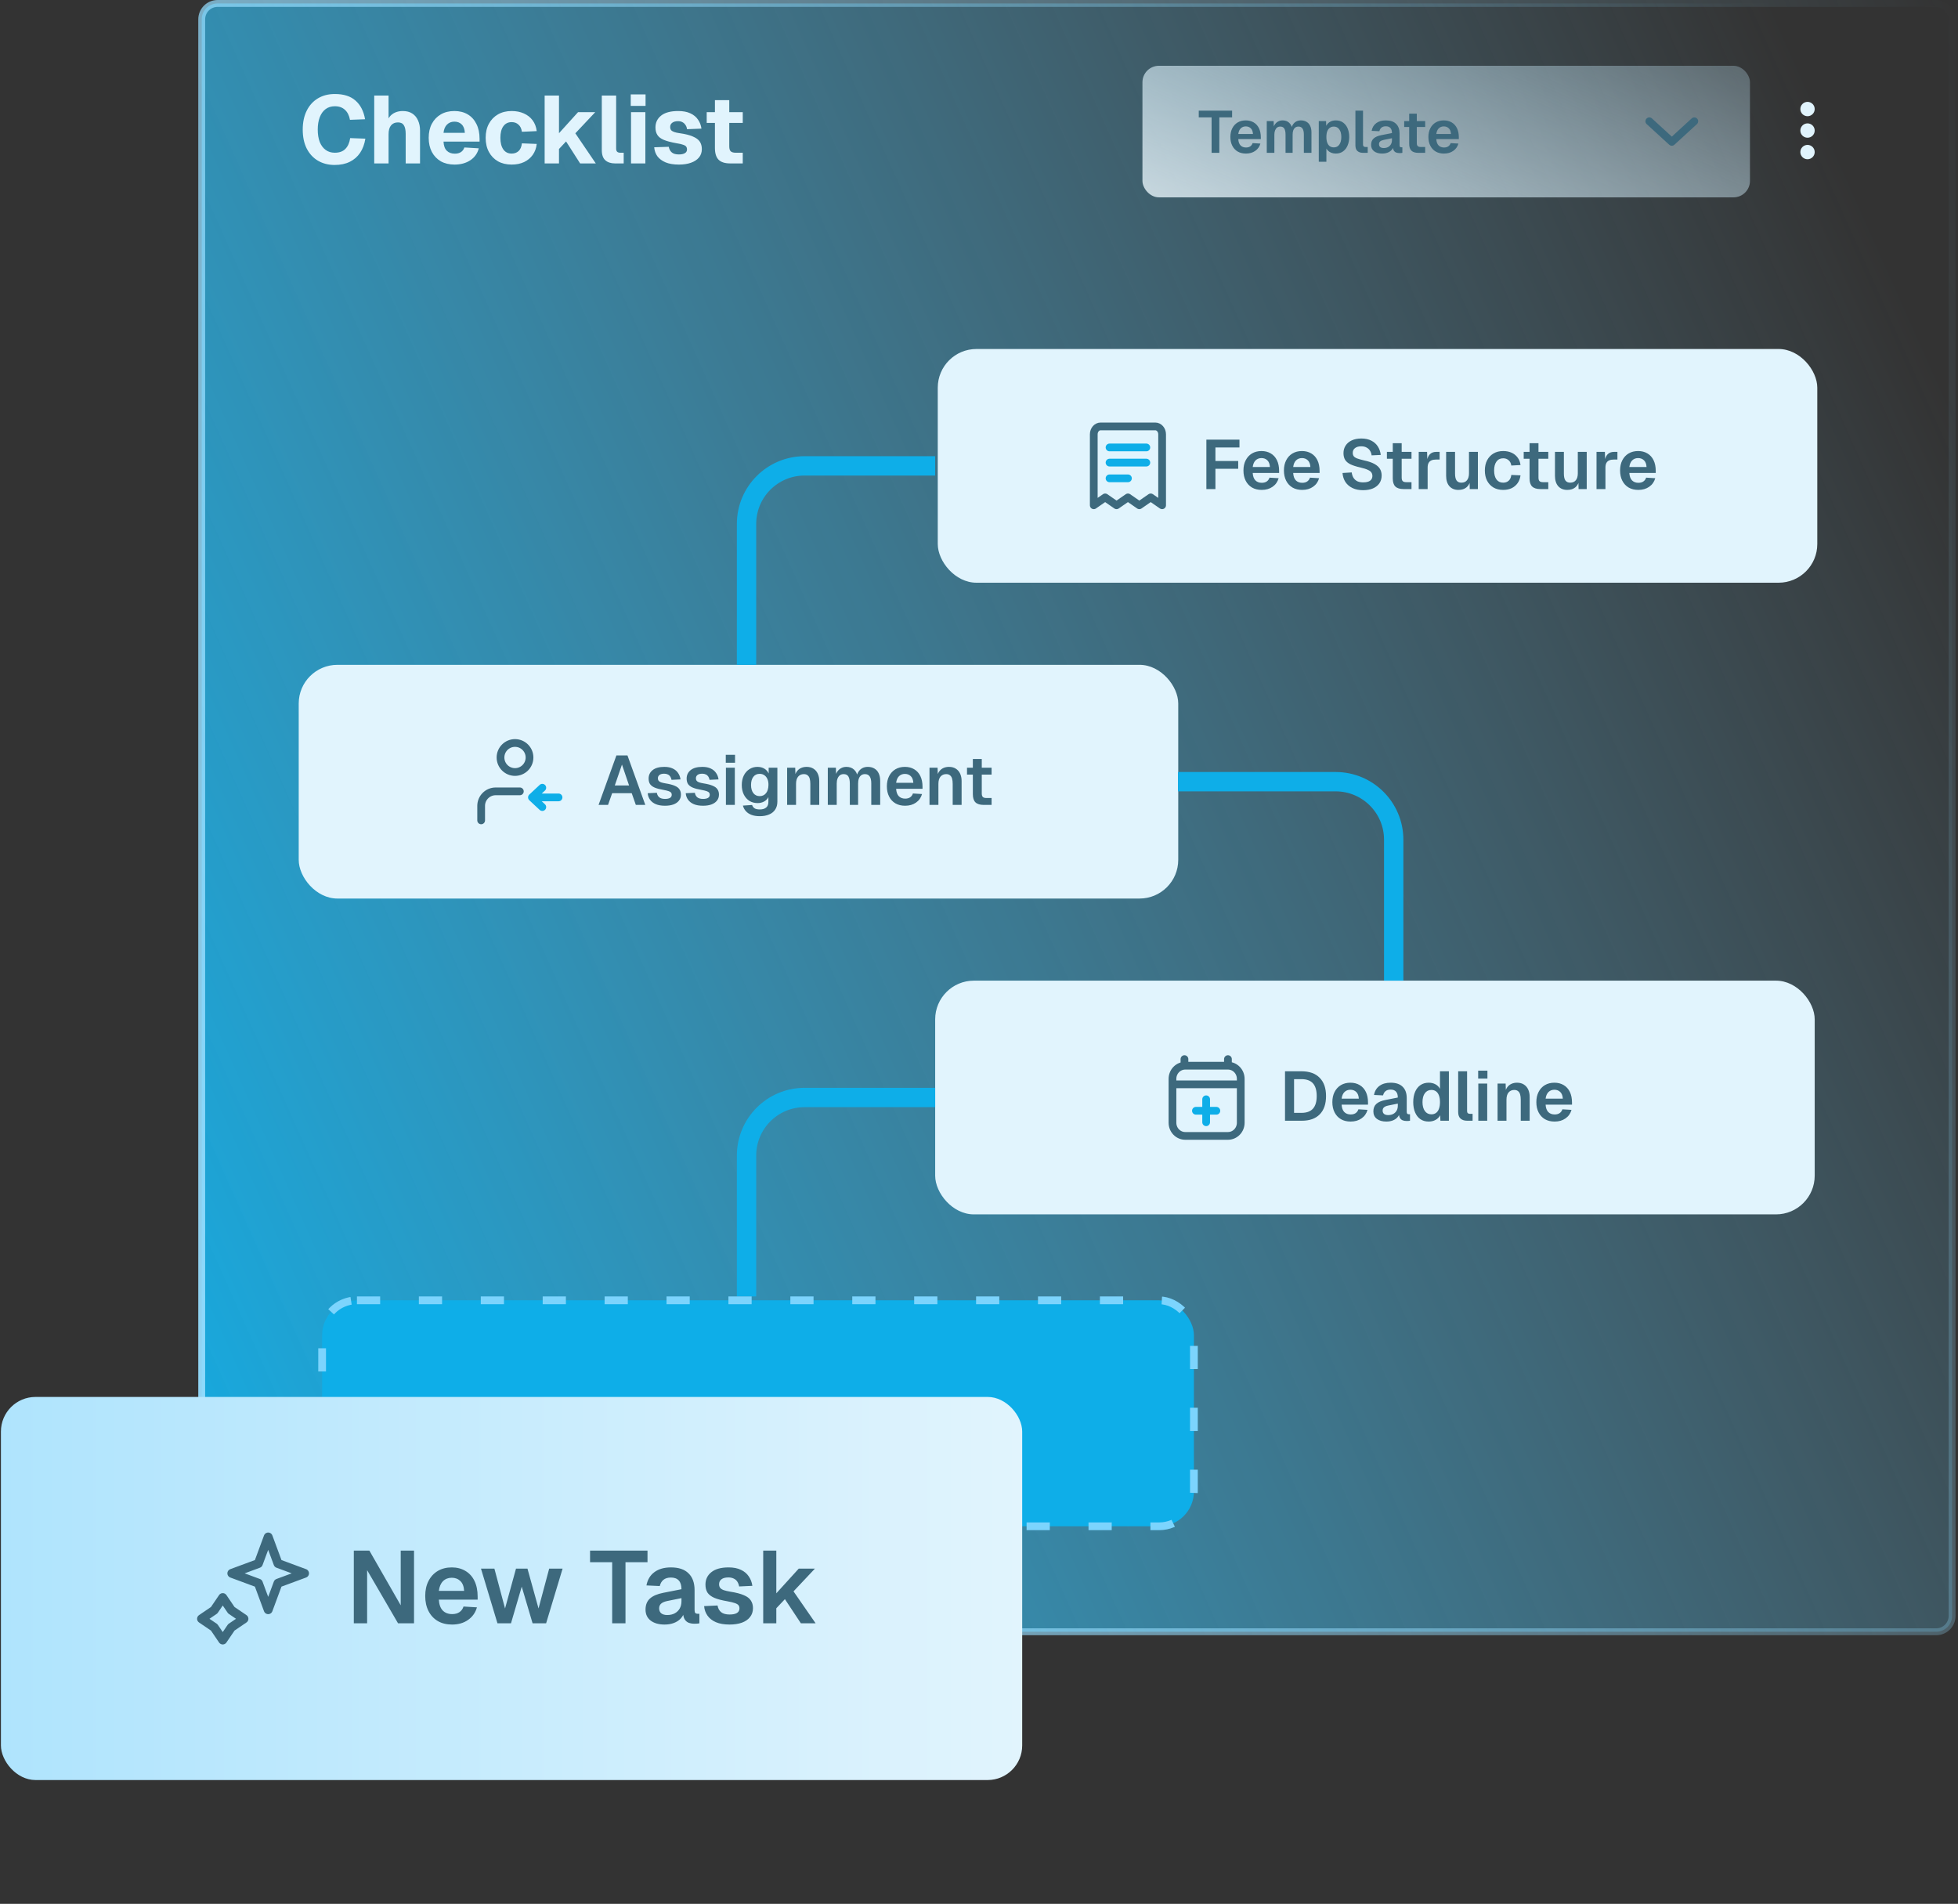 <svg xmlns="http://www.w3.org/2000/svg" width="506" height="492" viewBox="0 0 506 492" fill="none"><rect x="0" y="0" width="506" height="492" fill="#333333" stroke="none"/><rect x="52.129" y="0.89" width="452.347" height="420.795" rx="4.11" fill="url(#paint0_linear_463_6255)" stroke="url(#paint1_linear_463_6255)" stroke-width="1.779"></rect><rect x="295.239" y="17" width="157" height="34" rx="4.256" fill="url(#paint2_linear_463_6255)"></rect><path d="M313.11 39.5V30.329H309.792V28.593H318.41V30.329H315.107V39.5H313.11ZM321.988 39.684C321.169 39.684 320.457 39.51 319.853 39.162C319.249 38.804 318.783 38.302 318.455 37.657C318.127 37.011 317.963 36.258 317.963 35.398C317.963 34.538 318.127 33.79 318.455 33.155C318.783 32.51 319.244 32.008 319.838 31.65C320.442 31.291 321.143 31.112 321.942 31.112C322.721 31.112 323.402 31.286 323.985 31.634C324.579 31.983 325.035 32.484 325.353 33.14C325.67 33.795 325.829 34.584 325.829 35.506V35.951H320.007C320.048 36.668 320.242 37.211 320.59 37.58C320.949 37.938 321.42 38.117 322.004 38.117C322.444 38.117 322.808 38.02 323.094 37.825C323.391 37.621 323.596 37.339 323.709 36.981L325.721 37.103C325.496 37.902 325.051 38.532 324.385 38.993C323.729 39.454 322.931 39.684 321.988 39.684ZM320.007 34.63H323.801C323.76 33.964 323.571 33.473 323.233 33.155C322.895 32.828 322.465 32.664 321.942 32.664C321.42 32.664 320.985 32.833 320.636 33.171C320.298 33.509 320.089 33.995 320.007 34.63ZM327.366 39.5V31.297H329.148L329.21 33.309L329.025 33.217C329.117 32.776 329.276 32.403 329.501 32.095C329.737 31.778 330.019 31.537 330.346 31.373C330.684 31.199 331.053 31.112 331.452 31.112C332.149 31.112 332.712 31.312 333.142 31.711C333.572 32.1 333.844 32.638 333.957 33.324H333.695C333.788 32.843 333.946 32.444 334.172 32.126C334.397 31.798 334.679 31.547 335.017 31.373C335.365 31.199 335.754 31.112 336.184 31.112C336.747 31.112 337.234 31.235 337.644 31.481C338.053 31.716 338.366 32.065 338.581 32.526C338.806 32.986 338.919 33.555 338.919 34.231V39.5H336.952V34.738C336.952 34.062 336.834 33.555 336.599 33.217C336.374 32.879 336.025 32.71 335.554 32.71C335.237 32.71 334.965 32.792 334.74 32.956C334.515 33.12 334.341 33.36 334.218 33.678C334.105 33.985 334.049 34.359 334.049 34.799V39.5H332.221V34.799C332.221 34.123 332.118 33.606 331.913 33.248C331.708 32.889 331.355 32.71 330.853 32.71C330.536 32.71 330.264 32.792 330.039 32.956C329.824 33.12 329.65 33.36 329.517 33.678C329.394 33.985 329.332 34.359 329.332 34.799V39.5H327.366ZM340.808 41.804V31.297H342.698L342.744 33.048L342.544 32.956C342.749 32.351 343.082 31.896 343.543 31.588C344.014 31.271 344.562 31.112 345.186 31.112C345.965 31.112 346.61 31.307 347.122 31.696C347.644 32.085 348.034 32.602 348.29 33.248C348.546 33.893 348.674 34.61 348.674 35.398C348.674 36.187 348.541 36.904 348.274 37.549C348.018 38.194 347.629 38.711 347.107 39.101C346.595 39.49 345.949 39.684 345.171 39.684C344.761 39.684 344.377 39.613 344.019 39.469C343.671 39.326 343.369 39.121 343.113 38.855C342.867 38.589 342.693 38.276 342.59 37.918L342.775 37.764V41.804H340.808ZM344.71 38.087C345.304 38.087 345.77 37.851 346.108 37.38C346.456 36.899 346.631 36.238 346.631 35.398C346.631 34.558 346.456 33.903 346.108 33.432C345.77 32.95 345.304 32.71 344.71 32.71C344.311 32.71 343.968 32.812 343.681 33.017C343.394 33.212 343.169 33.509 343.005 33.908C342.851 34.307 342.775 34.804 342.775 35.398C342.775 35.992 342.851 36.489 343.005 36.888C343.159 37.288 343.379 37.59 343.666 37.795C343.963 37.989 344.311 38.087 344.71 38.087ZM352.241 39.5C351.647 39.5 351.171 39.346 350.812 39.039C350.454 38.732 350.275 38.24 350.275 37.564V28.593H352.241V37.365C352.241 37.569 352.292 37.723 352.395 37.825C352.507 37.928 352.661 37.979 352.856 37.979H353.455V39.5H352.241ZM357.187 39.684C356.326 39.684 355.635 39.49 355.113 39.101C354.59 38.701 354.329 38.148 354.329 37.441C354.329 36.735 354.549 36.182 354.99 35.782C355.43 35.383 356.101 35.096 357.002 34.922L359.721 34.384C359.721 33.8 359.588 33.365 359.322 33.078C359.056 32.782 358.661 32.633 358.139 32.633C357.668 32.633 357.294 32.746 357.018 32.971C356.751 33.186 356.567 33.498 356.465 33.908L354.467 33.816C354.631 32.945 355.031 32.28 355.666 31.819C356.301 31.348 357.125 31.112 358.139 31.112C359.307 31.112 360.187 31.409 360.781 32.003C361.386 32.587 361.688 33.427 361.688 34.523V37.503C361.688 37.718 361.724 37.867 361.795 37.948C361.877 38.03 361.995 38.071 362.149 38.071H362.41V39.5C362.348 39.52 362.246 39.536 362.103 39.546C361.969 39.556 361.831 39.561 361.688 39.561C361.35 39.561 361.048 39.51 360.781 39.408C360.515 39.295 360.31 39.106 360.167 38.839C360.023 38.563 359.952 38.189 359.952 37.718L360.121 37.841C360.039 38.199 359.86 38.522 359.583 38.809C359.317 39.085 358.979 39.3 358.569 39.454C358.159 39.608 357.699 39.684 357.187 39.684ZM357.586 38.256C358.026 38.256 358.405 38.169 358.723 37.995C359.04 37.82 359.286 37.58 359.46 37.272C359.634 36.965 359.721 36.602 359.721 36.182V35.721L357.601 36.151C357.161 36.243 356.843 36.381 356.649 36.566C356.465 36.74 356.372 36.97 356.372 37.257C356.372 37.575 356.475 37.82 356.68 37.995C356.895 38.169 357.197 38.256 357.586 38.256ZM366.554 39.5C365.735 39.5 365.131 39.31 364.741 38.932C364.363 38.553 364.173 37.959 364.173 37.15V29.376H366.139V36.965C366.139 37.344 366.221 37.61 366.385 37.764C366.549 37.907 366.805 37.979 367.153 37.979H368.306V39.5H366.554ZM362.883 32.817V31.297H368.306V32.817H362.883ZM373.161 39.684C372.342 39.684 371.63 39.51 371.026 39.162C370.422 38.804 369.956 38.302 369.628 37.657C369.3 37.011 369.136 36.258 369.136 35.398C369.136 34.538 369.3 33.79 369.628 33.155C369.956 32.51 370.417 32.008 371.011 31.65C371.615 31.291 372.316 31.112 373.115 31.112C373.894 31.112 374.575 31.286 375.159 31.634C375.753 31.983 376.208 32.484 376.526 33.14C376.843 33.795 377.002 34.584 377.002 35.506V35.951H371.18C371.221 36.668 371.415 37.211 371.763 37.58C372.122 37.938 372.593 38.117 373.177 38.117C373.617 38.117 373.981 38.02 374.268 37.825C374.565 37.621 374.769 37.339 374.882 36.981L376.894 37.103C376.669 37.902 376.224 38.532 375.558 38.993C374.902 39.454 374.104 39.684 373.161 39.684ZM371.18 34.63H374.974C374.933 33.964 374.744 33.473 374.406 33.155C374.068 32.828 373.638 32.664 373.115 32.664C372.593 32.664 372.158 32.833 371.81 33.171C371.472 33.509 371.262 33.995 371.18 34.63Z" fill="#3D697D"></path><path d="M426.229 31.336L432.043 36.661L437.855 31.336" stroke="#3D697D" stroke-width="2" stroke-linecap="round" stroke-linejoin="round"></path><path d="M467.113 30.031C466.09 30.031 465.26 29.201 465.26 28.178C465.26 27.154 466.09 26.324 467.113 26.324C468.137 26.324 468.967 27.154 468.967 28.178C468.967 29.201 468.137 30.031 467.113 30.031Z" fill="#E1F4FD"></path><path d="M467.113 35.591C466.09 35.591 465.26 34.761 465.26 33.738C465.26 32.714 466.09 31.884 467.113 31.884C468.137 31.884 468.967 32.714 468.967 33.738C468.967 34.761 468.137 35.591 467.113 35.591Z" fill="#E1F4FD"></path><path d="M467.113 41.151C466.09 41.151 465.26 40.322 465.26 39.298C465.26 38.274 466.09 37.444 467.113 37.444C468.137 37.444 468.967 38.274 468.967 39.298C468.967 40.322 468.137 41.151 467.113 41.151Z" fill="#E1F4FD"></path><path d="M86.463 42.63C84.865 42.63 83.44 42.267 82.188 41.542C80.953 40.818 79.981 39.771 79.272 38.404C78.58 37.037 78.234 35.397 78.234 33.486C78.234 31.625 78.572 30.01 79.247 28.643C79.923 27.259 80.887 26.188 82.139 25.43C83.391 24.672 84.857 24.294 86.537 24.294C88.827 24.294 90.607 24.862 91.875 25.999C93.16 27.119 93.984 28.725 94.346 30.817L90.442 30.966C90.244 29.862 89.816 29.005 89.157 28.396C88.498 27.77 87.625 27.457 86.537 27.457C85.598 27.457 84.799 27.704 84.14 28.198C83.481 28.692 82.979 29.392 82.633 30.299C82.287 31.205 82.114 32.267 82.114 33.486C82.114 34.722 82.287 35.793 82.633 36.699C82.995 37.589 83.506 38.272 84.165 38.75C84.824 39.228 85.606 39.467 86.513 39.467C87.699 39.467 88.613 39.137 89.256 38.478C89.915 37.803 90.326 36.872 90.491 35.686L94.42 35.834C94.19 37.267 93.737 38.486 93.061 39.491C92.386 40.496 91.496 41.271 90.392 41.814C89.305 42.358 87.995 42.63 86.463 42.63ZM96.71 42.234V24.689H100.416V32.078H99.922C100.054 31.303 100.309 30.669 100.688 30.175C101.084 29.681 101.57 29.31 102.146 29.063C102.739 28.816 103.382 28.692 104.074 28.692C105.062 28.692 105.886 28.907 106.545 29.335C107.204 29.763 107.698 30.356 108.028 31.114C108.374 31.872 108.547 32.737 108.547 33.709V42.234H104.84V34.598C104.84 33.61 104.683 32.869 104.37 32.374C104.074 31.88 103.563 31.633 102.838 31.633C102.08 31.633 101.487 31.888 101.059 32.399C100.63 32.91 100.416 33.676 100.416 34.697V42.234H96.71ZM117.458 42.531C116.107 42.531 114.93 42.251 113.925 41.691C112.936 41.114 112.162 40.307 111.602 39.269C111.058 38.231 110.786 37.012 110.786 35.612C110.786 34.211 111.058 33 111.602 31.979C112.162 30.941 112.936 30.134 113.925 29.557C114.913 28.981 116.083 28.692 117.434 28.692C118.752 28.692 119.897 28.981 120.869 29.557C121.841 30.134 122.59 30.958 123.117 32.028C123.661 33.099 123.933 34.376 123.933 35.859V36.6H114.617C114.666 37.654 114.946 38.437 115.457 38.948C115.984 39.458 116.676 39.714 117.533 39.714C118.159 39.714 118.678 39.582 119.089 39.318C119.518 39.055 119.822 38.651 120.004 38.108L123.735 38.33C123.389 39.648 122.656 40.678 121.536 41.419C120.416 42.16 119.056 42.531 117.458 42.531ZM114.617 34.327H120.127C120.078 33.355 119.806 32.63 119.312 32.152C118.834 31.674 118.208 31.435 117.434 31.435C116.659 31.435 116.017 31.691 115.506 32.201C115.012 32.696 114.715 33.404 114.617 34.327ZM132.229 42.531C130.878 42.531 129.7 42.251 128.695 41.691C127.69 41.114 126.907 40.307 126.347 39.269C125.787 38.231 125.507 37.012 125.507 35.612C125.507 34.211 125.787 33 126.347 31.979C126.907 30.941 127.69 30.134 128.695 29.557C129.7 28.981 130.878 28.692 132.229 28.692C133.398 28.692 134.445 28.898 135.367 29.31C136.306 29.722 137.064 30.315 137.641 31.089C138.217 31.864 138.571 32.794 138.703 33.882L134.873 34.055C134.758 33.231 134.461 32.613 133.983 32.201C133.522 31.773 132.937 31.559 132.229 31.559C131.306 31.559 130.59 31.913 130.079 32.621C129.568 33.33 129.313 34.327 129.313 35.612C129.313 36.897 129.568 37.902 130.079 38.627C130.59 39.335 131.306 39.689 132.229 39.689C132.937 39.689 133.53 39.475 134.008 39.047C134.486 38.602 134.774 37.934 134.873 37.045L138.703 37.193C138.588 38.281 138.242 39.228 137.665 40.035C137.105 40.826 136.356 41.444 135.417 41.888C134.494 42.317 133.431 42.531 132.229 42.531ZM140.752 42.234V24.689H144.458V34.425L149.376 28.989H153.824L148.684 34.45L153.972 42.234H149.92L146.287 36.551L144.458 38.503V42.234H140.752ZM158.98 42.234C157.893 42.234 157.045 41.962 156.435 41.419C155.826 40.875 155.521 39.994 155.521 38.775V24.689H159.228V38.379C159.228 38.775 159.318 39.055 159.499 39.219C159.681 39.384 159.944 39.467 160.29 39.467H161.18V42.234H158.98ZM163.074 42.234V28.989H166.781V42.234H163.074ZM163 27.358V24.392H166.83V27.358H163ZM175.442 42.531C174.075 42.531 172.93 42.342 172.007 41.962C171.085 41.567 170.376 41.04 169.882 40.381C169.404 39.706 169.132 38.931 169.066 38.058L172.823 37.934C172.938 38.561 173.202 39.047 173.613 39.392C174.025 39.739 174.635 39.911 175.442 39.911C176.101 39.911 176.612 39.804 176.974 39.59C177.353 39.376 177.543 39.047 177.543 38.602C177.543 38.322 177.477 38.091 177.345 37.91C177.213 37.712 176.95 37.547 176.554 37.416C176.175 37.267 175.607 37.136 174.849 37.02C173.449 36.773 172.353 36.485 171.562 36.155C170.772 35.826 170.211 35.397 169.882 34.87C169.552 34.343 169.388 33.701 169.388 32.943C169.388 31.674 169.874 30.653 170.846 29.878C171.834 29.088 173.309 28.692 175.269 28.692C176.521 28.692 177.567 28.89 178.408 29.285C179.264 29.681 179.923 30.224 180.385 30.916C180.862 31.592 181.159 32.366 181.274 33.239L177.543 33.388C177.493 32.959 177.361 32.597 177.147 32.3C176.95 31.987 176.694 31.748 176.381 31.584C176.068 31.402 175.689 31.312 175.244 31.312C174.585 31.312 174.075 31.452 173.712 31.732C173.366 31.995 173.193 32.35 173.193 32.794C173.193 33.124 173.268 33.396 173.416 33.61C173.581 33.808 173.844 33.972 174.207 34.104C174.569 34.236 175.055 34.343 175.665 34.425C177.081 34.623 178.202 34.903 179.025 35.266C179.866 35.612 180.467 36.048 180.829 36.575C181.192 37.103 181.373 37.753 181.373 38.528C181.373 39.384 181.126 40.109 180.632 40.702C180.137 41.295 179.445 41.748 178.556 42.061C177.683 42.374 176.645 42.531 175.442 42.531ZM188.735 42.234C187.368 42.234 186.363 41.921 185.72 41.295C185.078 40.653 184.757 39.64 184.757 38.256V25.875H188.463V37.811C188.463 38.453 188.595 38.89 188.859 39.121C189.139 39.351 189.551 39.467 190.094 39.467H191.948V42.234H188.735ZM182.631 31.757V28.989H191.948V31.757H182.631Z" fill="#E1F4FD"></path><rect x="241.673" y="253.422" width="227.294" height="60.398" rx="10" fill="#E1F4FD"></rect><path d="M304.101 280.217H319.538M306.096 273.695V275.397M317.333 273.695V275.397M317.333 275.397H306.306C304.479 275.397 302.998 276.92 302.998 278.799V290.141C302.998 292.02 304.479 293.544 306.306 293.544H317.333C319.16 293.544 320.641 292.02 320.641 290.141L320.641 278.799C320.641 276.92 319.16 275.397 317.333 275.397Z" stroke="#3D697D" stroke-width="2" stroke-linecap="round" stroke-linejoin="round"></path><path d="M311.701 284.078V287.047M311.701 287.047V290.015M311.701 287.047H314.34M311.701 287.047H309.062" stroke="#0EAEE8" stroke-width="2" stroke-linecap="round" stroke-linejoin="round"></path><path d="M332.082 289.621V276.841H336.33C338.37 276.841 339.936 277.399 341.028 278.515C342.132 279.619 342.684 281.197 342.684 283.249C342.684 285.289 342.144 286.861 341.064 287.965C339.984 289.069 338.442 289.621 336.438 289.621H332.082ZM334.422 287.587H336.33C337.662 287.587 338.652 287.227 339.3 286.507C339.948 285.787 340.272 284.701 340.272 283.249C340.272 281.773 339.948 280.675 339.3 279.955C338.652 279.235 337.662 278.875 336.33 278.875H334.422V287.587ZM349.032 289.837C348.072 289.837 347.238 289.633 346.53 289.225C345.822 288.805 345.276 288.217 344.892 287.461C344.508 286.705 344.316 285.823 344.316 284.815C344.316 283.807 344.508 282.931 344.892 282.187C345.276 281.431 345.816 280.843 346.512 280.423C347.22 280.003 348.042 279.793 348.978 279.793C349.89 279.793 350.688 279.997 351.372 280.405C352.068 280.813 352.602 281.401 352.974 282.169C353.346 282.937 353.532 283.861 353.532 284.941V285.463H346.71C346.758 286.303 346.986 286.939 347.394 287.371C347.814 287.791 348.366 288.001 349.05 288.001C349.566 288.001 349.992 287.887 350.328 287.659C350.676 287.419 350.916 287.089 351.048 286.669L353.406 286.813C353.142 287.749 352.62 288.487 351.84 289.027C351.072 289.567 350.136 289.837 349.032 289.837ZM346.71 283.915H351.156C351.108 283.135 350.886 282.559 350.49 282.187C350.094 281.803 349.59 281.611 348.978 281.611C348.366 281.611 347.856 281.809 347.448 282.205C347.052 282.601 346.806 283.171 346.71 283.915ZM358.264 289.837C357.256 289.837 356.446 289.609 355.834 289.153C355.222 288.685 354.916 288.037 354.916 287.209C354.916 286.381 355.174 285.733 355.69 285.265C356.206 284.797 356.992 284.461 358.048 284.257L361.234 283.627C361.234 282.943 361.078 282.433 360.766 282.097C360.454 281.749 359.992 281.575 359.38 281.575C358.828 281.575 358.39 281.707 358.066 281.971C357.754 282.223 357.538 282.589 357.418 283.069L355.078 282.961C355.27 281.941 355.738 281.161 356.482 280.621C357.226 280.069 358.192 279.793 359.38 279.793C360.748 279.793 361.78 280.141 362.476 280.837C363.184 281.521 363.538 282.505 363.538 283.789V287.281C363.538 287.533 363.58 287.707 363.664 287.803C363.76 287.899 363.898 287.947 364.078 287.947H364.384V289.621C364.312 289.645 364.192 289.663 364.024 289.675C363.868 289.687 363.706 289.693 363.538 289.693C363.142 289.693 362.788 289.633 362.476 289.513C362.164 289.381 361.924 289.159 361.756 288.847C361.588 288.523 361.504 288.085 361.504 287.533L361.702 287.677C361.606 288.097 361.396 288.475 361.072 288.811C360.76 289.135 360.364 289.387 359.884 289.567C359.404 289.747 358.864 289.837 358.264 289.837ZM358.732 288.163C359.248 288.163 359.692 288.061 360.064 287.857C360.436 287.653 360.724 287.371 360.928 287.011C361.132 286.651 361.234 286.225 361.234 285.733V285.193L358.75 285.697C358.234 285.805 357.862 285.967 357.634 286.183C357.418 286.387 357.31 286.657 357.31 286.993C357.31 287.365 357.43 287.653 357.67 287.857C357.922 288.061 358.276 288.163 358.732 288.163ZM369.195 289.837C368.379 289.837 367.671 289.633 367.071 289.225C366.483 288.817 366.027 288.235 365.703 287.479C365.379 286.723 365.217 285.835 365.217 284.815C365.217 283.795 365.379 282.907 365.703 282.151C366.027 281.395 366.489 280.813 367.089 280.405C367.689 279.997 368.391 279.793 369.195 279.793C369.867 279.793 370.455 279.931 370.959 280.207C371.475 280.483 371.865 280.873 372.129 281.377V276.841H374.433V289.621H372.237L372.183 288.199C371.919 288.715 371.523 289.117 370.995 289.405C370.467 289.693 369.867 289.837 369.195 289.837ZM369.897 287.965C370.377 287.965 370.779 287.845 371.103 287.605C371.439 287.365 371.691 287.011 371.859 286.543C372.039 286.063 372.129 285.487 372.129 284.815C372.129 284.131 372.039 283.555 371.859 283.087C371.691 282.619 371.439 282.265 371.103 282.025C370.779 281.785 370.377 281.665 369.897 281.665C369.201 281.665 368.643 281.947 368.223 282.511C367.815 283.063 367.611 283.831 367.611 284.815C367.611 285.775 367.815 286.543 368.223 287.119C368.643 287.683 369.201 287.965 369.897 287.965ZM379.135 289.621C378.439 289.621 377.881 289.441 377.461 289.081C377.041 288.721 376.831 288.145 376.831 287.353V276.841H379.135V287.119C379.135 287.359 379.195 287.539 379.315 287.659C379.447 287.779 379.627 287.839 379.855 287.839H380.557V289.621H379.135ZM382.034 289.621V280.009H384.338V289.621H382.034ZM381.998 278.731V276.679H384.392V278.731H381.998ZM387.009 289.621V280.009H389.097L389.187 282.709L388.917 282.601C389.013 281.929 389.211 281.389 389.511 280.981C389.811 280.573 390.177 280.273 390.609 280.081C391.041 279.889 391.515 279.793 392.031 279.793C392.739 279.793 393.333 279.949 393.813 280.261C394.305 280.573 394.677 281.005 394.929 281.557C395.181 282.097 395.307 282.727 395.307 283.447V289.621H393.003V284.185C393.003 283.645 392.949 283.189 392.841 282.817C392.733 282.445 392.553 282.163 392.301 281.971C392.061 281.767 391.737 281.665 391.329 281.665C390.717 281.665 390.225 281.881 389.853 282.313C389.493 282.745 389.313 283.369 389.313 284.185V289.621H387.009ZM401.749 289.837C400.789 289.837 399.955 289.633 399.247 289.225C398.539 288.805 397.993 288.217 397.609 287.461C397.225 286.705 397.033 285.823 397.033 284.815C397.033 283.807 397.225 282.931 397.609 282.187C397.993 281.431 398.533 280.843 399.229 280.423C399.937 280.003 400.759 279.793 401.695 279.793C402.607 279.793 403.405 279.997 404.089 280.405C404.785 280.813 405.319 281.401 405.691 282.169C406.063 282.937 406.249 283.861 406.249 284.941V285.463H399.427C399.475 286.303 399.703 286.939 400.111 287.371C400.531 287.791 401.083 288.001 401.767 288.001C402.283 288.001 402.709 287.887 403.045 287.659C403.393 287.419 403.633 287.089 403.765 286.669L406.123 286.813C405.859 287.749 405.337 288.487 404.557 289.027C403.789 289.567 402.853 289.837 401.749 289.837ZM399.427 283.915H403.873C403.825 283.135 403.603 282.559 403.207 282.187C402.811 281.803 402.307 281.611 401.695 281.611C401.083 281.611 400.573 281.809 400.165 282.205C399.769 282.601 399.523 283.171 399.427 283.915Z" fill="#3D697D"></path><rect x="77.196" y="171.805" width="227.294" height="60.398" rx="10" fill="#E1F4FD"></rect><path d="M124.344 212.004L124.344 208.253C124.344 206.183 126.023 204.504 128.094 204.504H134.344M136.844 195.754C136.844 197.825 135.165 199.504 133.094 199.504C131.023 199.504 129.344 197.825 129.344 195.754C129.344 193.683 131.023 192.004 133.094 192.004C135.165 192.004 136.844 193.683 136.844 195.754Z" stroke="#3D697D" stroke-width="2" stroke-linecap="round" stroke-linejoin="round"></path><path d="M140.146 208.566L137.468 206.066M137.468 206.066L140.146 203.566M137.468 206.066H144.343" stroke="#0EAEE8" stroke-width="2" stroke-linecap="round" stroke-linejoin="round"></path><path d="M154.686 208.004L159.294 195.224H162.156L166.764 208.004H164.316L163.254 204.98H158.196L157.134 208.004H154.686ZM158.88 202.982H162.57L160.734 197.582L158.88 202.982ZM171.85 208.22C170.902 208.22 170.104 208.082 169.456 207.806C168.82 207.53 168.328 207.146 167.98 206.654C167.632 206.162 167.434 205.604 167.386 204.98L169.744 204.872C169.828 205.376 170.038 205.766 170.374 206.042C170.71 206.318 171.208 206.456 171.868 206.456C172.408 206.456 172.828 206.372 173.128 206.204C173.44 206.024 173.596 205.748 173.596 205.376C173.596 205.16 173.542 204.98 173.434 204.836C173.326 204.692 173.122 204.566 172.822 204.458C172.522 204.35 172.078 204.242 171.49 204.134C170.506 203.966 169.732 203.762 169.168 203.522C168.604 203.27 168.202 202.958 167.962 202.586C167.734 202.214 167.62 201.752 167.62 201.2C167.62 200.3 167.962 199.574 168.646 199.022C169.342 198.458 170.356 198.176 171.688 198.176C172.552 198.176 173.278 198.32 173.866 198.608C174.454 198.884 174.91 199.268 175.234 199.76C175.57 200.24 175.78 200.792 175.864 201.416L173.542 201.524C173.482 201.2 173.374 200.918 173.218 200.678C173.062 200.438 172.852 200.258 172.588 200.138C172.324 200.006 172.012 199.94 171.652 199.94C171.112 199.94 170.704 200.048 170.428 200.264C170.152 200.48 170.014 200.768 170.014 201.128C170.014 201.38 170.074 201.59 170.194 201.758C170.326 201.926 170.536 202.064 170.824 202.172C171.112 202.268 171.496 202.358 171.976 202.442C172.984 202.598 173.776 202.802 174.352 203.054C174.94 203.294 175.354 203.606 175.594 203.99C175.846 204.362 175.972 204.812 175.972 205.34C175.972 205.952 175.798 206.474 175.45 206.906C175.114 207.338 174.634 207.668 174.01 207.896C173.398 208.112 172.678 208.22 171.85 208.22ZM181.676 208.22C180.728 208.22 179.93 208.082 179.282 207.806C178.646 207.53 178.154 207.146 177.806 206.654C177.458 206.162 177.26 205.604 177.212 204.98L179.57 204.872C179.654 205.376 179.864 205.766 180.2 206.042C180.536 206.318 181.034 206.456 181.694 206.456C182.234 206.456 182.654 206.372 182.954 206.204C183.266 206.024 183.422 205.748 183.422 205.376C183.422 205.16 183.368 204.98 183.26 204.836C183.152 204.692 182.948 204.566 182.648 204.458C182.348 204.35 181.904 204.242 181.316 204.134C180.332 203.966 179.558 203.762 178.994 203.522C178.43 203.27 178.028 202.958 177.788 202.586C177.56 202.214 177.446 201.752 177.446 201.2C177.446 200.3 177.788 199.574 178.472 199.022C179.168 198.458 180.182 198.176 181.514 198.176C182.378 198.176 183.104 198.32 183.692 198.608C184.28 198.884 184.736 199.268 185.06 199.76C185.396 200.24 185.606 200.792 185.69 201.416L183.368 201.524C183.308 201.2 183.2 200.918 183.044 200.678C182.888 200.438 182.678 200.258 182.414 200.138C182.15 200.006 181.838 199.94 181.478 199.94C180.938 199.94 180.53 200.048 180.254 200.264C179.978 200.48 179.84 200.768 179.84 201.128C179.84 201.38 179.9 201.59 180.02 201.758C180.152 201.926 180.362 202.064 180.65 202.172C180.938 202.268 181.322 202.358 181.802 202.442C182.81 202.598 183.602 202.802 184.178 203.054C184.766 203.294 185.18 203.606 185.42 203.99C185.672 204.362 185.798 204.812 185.798 205.34C185.798 205.952 185.624 206.474 185.276 206.906C184.94 207.338 184.46 207.668 183.836 207.896C183.224 208.112 182.504 208.22 181.676 208.22ZM187.596 208.004V198.392H189.9V208.004H187.596ZM187.56 197.114V195.062H189.954V197.114H187.56ZM196.358 210.92C195.518 210.92 194.798 210.806 194.198 210.578C193.598 210.35 193.112 210.026 192.74 209.606C192.38 209.198 192.128 208.724 191.984 208.184L194.36 208.022C194.48 208.382 194.684 208.664 194.972 208.868C195.272 209.072 195.734 209.174 196.358 209.174C197.066 209.174 197.612 209.012 197.996 208.688C198.38 208.376 198.572 207.884 198.572 207.212V205.988C198.344 206.456 197.978 206.834 197.474 207.122C196.97 207.398 196.406 207.536 195.782 207.536C194.99 207.536 194.282 207.344 193.658 206.96C193.046 206.564 192.566 206.018 192.218 205.322C191.87 204.614 191.696 203.798 191.696 202.874C191.696 201.95 191.864 201.14 192.2 200.444C192.548 199.736 193.028 199.184 193.64 198.788C194.252 198.38 194.954 198.176 195.746 198.176C196.442 198.176 197.042 198.332 197.546 198.644C198.05 198.956 198.416 199.37 198.644 199.886V198.392H200.894V207.158C200.894 207.974 200.702 208.664 200.318 209.228C199.946 209.792 199.418 210.212 198.734 210.488C198.062 210.776 197.27 210.92 196.358 210.92ZM196.322 205.736C197.006 205.736 197.552 205.484 197.96 204.98C198.368 204.464 198.578 203.756 198.59 202.856C198.602 202.256 198.512 201.746 198.32 201.326C198.14 200.894 197.876 200.564 197.528 200.336C197.192 200.096 196.79 199.976 196.322 199.976C195.614 199.976 195.062 200.24 194.666 200.768C194.282 201.284 194.09 201.98 194.09 202.856C194.09 203.732 194.288 204.434 194.684 204.962C195.092 205.478 195.638 205.736 196.322 205.736ZM203.416 208.004V198.392H205.504L205.594 201.092L205.324 200.984C205.42 200.312 205.618 199.772 205.918 199.364C206.218 198.956 206.584 198.656 207.016 198.464C207.448 198.272 207.922 198.176 208.438 198.176C209.146 198.176 209.74 198.332 210.22 198.644C210.712 198.956 211.084 199.388 211.336 199.94C211.588 200.48 211.714 201.11 211.714 201.83V208.004H209.41V202.568C209.41 202.028 209.356 201.572 209.248 201.2C209.14 200.828 208.96 200.546 208.708 200.354C208.468 200.15 208.144 200.048 207.736 200.048C207.124 200.048 206.632 200.264 206.26 200.696C205.9 201.128 205.72 201.752 205.72 202.568V208.004H203.416ZM213.928 208.004V198.392H216.016L216.088 200.75L215.872 200.642C215.98 200.126 216.166 199.688 216.43 199.328C216.706 198.956 217.036 198.674 217.42 198.482C217.816 198.278 218.248 198.176 218.716 198.176C219.532 198.176 220.192 198.41 220.696 198.878C221.2 199.334 221.518 199.964 221.65 200.768H221.344C221.452 200.204 221.638 199.736 221.902 199.364C222.166 198.98 222.496 198.686 222.892 198.482C223.3 198.278 223.756 198.176 224.26 198.176C224.92 198.176 225.49 198.32 225.97 198.608C226.45 198.884 226.816 199.292 227.068 199.832C227.332 200.372 227.464 201.038 227.464 201.83V208.004H225.16V202.424C225.16 201.632 225.022 201.038 224.746 200.642C224.482 200.246 224.074 200.048 223.522 200.048C223.15 200.048 222.832 200.144 222.568 200.336C222.304 200.528 222.1 200.81 221.956 201.182C221.824 201.542 221.758 201.98 221.758 202.496V208.004H219.616V202.496C219.616 201.704 219.496 201.098 219.256 200.678C219.016 200.258 218.602 200.048 218.014 200.048C217.642 200.048 217.324 200.144 217.06 200.336C216.808 200.528 216.604 200.81 216.448 201.182C216.304 201.542 216.232 201.98 216.232 202.496V208.004H213.928ZM233.906 208.22C232.946 208.22 232.112 208.016 231.404 207.608C230.696 207.188 230.15 206.6 229.766 205.844C229.382 205.088 229.19 204.206 229.19 203.198C229.19 202.19 229.382 201.314 229.766 200.57C230.15 199.814 230.69 199.226 231.386 198.806C232.094 198.386 232.916 198.176 233.852 198.176C234.764 198.176 235.562 198.38 236.246 198.788C236.942 199.196 237.476 199.784 237.848 200.552C238.22 201.32 238.406 202.244 238.406 203.324V203.846H231.584C231.632 204.686 231.86 205.322 232.268 205.754C232.688 206.174 233.24 206.384 233.924 206.384C234.44 206.384 234.866 206.27 235.202 206.042C235.55 205.802 235.79 205.472 235.922 205.052L238.28 205.196C238.016 206.132 237.494 206.87 236.714 207.41C235.946 207.95 235.01 208.22 233.906 208.22ZM231.584 202.298H236.03C235.982 201.518 235.76 200.942 235.364 200.57C234.968 200.186 234.464 199.994 233.852 199.994C233.24 199.994 232.73 200.192 232.322 200.588C231.926 200.984 231.68 201.554 231.584 202.298ZM240.207 208.004V198.392H242.295L242.385 201.092L242.115 200.984C242.211 200.312 242.409 199.772 242.709 199.364C243.009 198.956 243.375 198.656 243.807 198.464C244.239 198.272 244.713 198.176 245.229 198.176C245.937 198.176 246.531 198.332 247.011 198.644C247.503 198.956 247.875 199.388 248.127 199.94C248.379 200.48 248.505 201.11 248.505 201.83V208.004H246.201V202.568C246.201 202.028 246.147 201.572 246.039 201.2C245.931 200.828 245.751 200.546 245.499 200.354C245.259 200.15 244.935 200.048 244.527 200.048C243.915 200.048 243.423 200.264 243.051 200.696C242.691 201.128 242.511 201.752 242.511 202.568V208.004H240.207ZM254.202 208.004C253.242 208.004 252.534 207.782 252.078 207.338C251.634 206.894 251.412 206.198 251.412 205.25V196.142H253.716V205.034C253.716 205.478 253.812 205.79 254.004 205.97C254.196 206.138 254.496 206.222 254.904 206.222H256.254V208.004H254.202ZM249.9 200.174V198.392H256.254V200.174H249.9Z" fill="#3D697D"></path><path d="M304.425 202.004H345.17C353.454 202.004 360.17 208.72 360.17 217.004V253.417" stroke="#0EAEE8" stroke-width="5"></path><path d="M241.673 283.617H207.925C199.641 283.617 192.925 290.333 192.925 298.617V335.03" stroke="#0EAEE8" stroke-width="5"></path><path d="M241.673 120.391H207.925C199.641 120.391 192.925 127.106 192.925 135.391V171.804" stroke="#0EAEE8" stroke-width="5"></path><rect x="242.343" y="90.188" width="227.294" height="60.398" rx="10" fill="#E1F4FD"></rect><path d="M298.555 110.195H284.425C283.449 110.195 282.658 111.108 282.658 112.233V130.576L285.602 128.538L288.546 130.576L291.49 128.538L294.434 130.576L297.377 128.538L300.321 130.576V112.233C300.321 111.108 299.531 110.195 298.555 110.195Z" stroke="#3D697D" stroke-width="2" stroke-linecap="round" stroke-linejoin="round"></path><path d="M286.734 115.629H296.245M286.734 119.546H296.245M286.734 123.612H291.49" stroke="#0EAEE8" stroke-width="2" stroke-linecap="round" stroke-linejoin="round"></path><path d="M311.761 126.387V113.607H320.311V115.641H312.823L314.101 114.327V120.195L312.823 119.133H319.987V121.149H312.823L314.101 120.087V126.387H311.761ZM326.058 126.603C325.098 126.603 324.264 126.399 323.556 125.991C322.848 125.571 322.302 124.983 321.918 124.227C321.534 123.471 321.342 122.589 321.342 121.581C321.342 120.573 321.534 119.697 321.918 118.953C322.302 118.197 322.842 117.609 323.538 117.189C324.246 116.769 325.068 116.559 326.004 116.559C326.916 116.559 327.714 116.763 328.398 117.171C329.094 117.579 329.628 118.167 330 118.935C330.372 119.703 330.558 120.627 330.558 121.707V122.229H323.736C323.784 123.069 324.012 123.705 324.42 124.137C324.84 124.557 325.392 124.767 326.076 124.767C326.592 124.767 327.018 124.653 327.354 124.425C327.702 124.185 327.942 123.855 328.074 123.435L330.432 123.579C330.168 124.515 329.646 125.253 328.866 125.793C328.098 126.333 327.162 126.603 326.058 126.603ZM323.736 120.681H328.182C328.134 119.901 327.912 119.325 327.516 118.953C327.12 118.569 326.616 118.377 326.004 118.377C325.392 118.377 324.882 118.575 324.474 118.971C324.078 119.367 323.832 119.937 323.736 120.681ZM336.517 126.603C335.557 126.603 334.723 126.399 334.015 125.991C333.307 125.571 332.761 124.983 332.377 124.227C331.993 123.471 331.801 122.589 331.801 121.581C331.801 120.573 331.993 119.697 332.377 118.953C332.761 118.197 333.301 117.609 333.997 117.189C334.705 116.769 335.527 116.559 336.463 116.559C337.375 116.559 338.173 116.763 338.857 117.171C339.553 117.579 340.087 118.167 340.459 118.935C340.831 119.703 341.017 120.627 341.017 121.707V122.229H334.195C334.243 123.069 334.471 123.705 334.879 124.137C335.299 124.557 335.851 124.767 336.535 124.767C337.051 124.767 337.477 124.653 337.813 124.425C338.161 124.185 338.401 123.855 338.533 123.435L340.891 123.579C340.627 124.515 340.105 125.253 339.325 125.793C338.557 126.333 337.621 126.603 336.517 126.603ZM334.195 120.681H338.641C338.593 119.901 338.371 119.325 337.975 118.953C337.579 118.569 337.075 118.377 336.463 118.377C335.851 118.377 335.341 118.575 334.933 118.971C334.537 119.367 334.291 119.937 334.195 120.681ZM352.251 126.675C351.195 126.675 350.283 126.489 349.515 126.117C348.747 125.745 348.141 125.229 347.697 124.569C347.265 123.897 347.013 123.117 346.941 122.229L349.317 122.085C349.389 122.637 349.545 123.105 349.785 123.489C350.037 123.873 350.367 124.167 350.775 124.371C351.195 124.563 351.699 124.659 352.287 124.659C352.791 124.659 353.217 124.599 353.565 124.479C353.925 124.347 354.195 124.161 354.375 123.921C354.567 123.669 354.663 123.363 354.663 123.003C354.663 122.679 354.585 122.391 354.429 122.139C354.273 121.875 353.973 121.641 353.529 121.437C353.085 121.221 352.425 121.011 351.549 120.807C350.493 120.567 349.647 120.297 349.011 119.997C348.375 119.685 347.913 119.301 347.625 118.845C347.337 118.377 347.193 117.795 347.193 117.099C347.193 116.355 347.379 115.701 347.751 115.137C348.123 114.561 348.651 114.117 349.335 113.805C350.019 113.481 350.841 113.319 351.801 113.319C352.821 113.319 353.685 113.505 354.393 113.877C355.101 114.237 355.659 114.735 356.067 115.371C356.475 116.007 356.727 116.739 356.823 117.567L354.465 117.675C354.405 117.207 354.261 116.799 354.033 116.451C353.817 116.103 353.517 115.833 353.133 115.641C352.761 115.437 352.305 115.335 351.765 115.335C351.093 115.335 350.559 115.491 350.163 115.803C349.779 116.103 349.587 116.505 349.587 117.009C349.587 117.357 349.665 117.645 349.821 117.873C349.989 118.101 350.283 118.299 350.703 118.467C351.123 118.623 351.711 118.791 352.467 118.971C353.607 119.211 354.513 119.517 355.185 119.889C355.857 120.261 356.337 120.693 356.625 121.185C356.913 121.677 357.057 122.241 357.057 122.877C357.057 123.657 356.859 124.335 356.463 124.911C356.067 125.475 355.509 125.913 354.789 126.225C354.069 126.525 353.223 126.675 352.251 126.675ZM362.718 126.387C361.758 126.387 361.05 126.165 360.594 125.721C360.15 125.277 359.928 124.581 359.928 123.633V114.525H362.232V123.417C362.232 123.861 362.328 124.173 362.52 124.353C362.712 124.521 363.012 124.605 363.42 124.605H364.77V126.387H362.718ZM358.416 118.557V116.775H364.77V118.557H358.416ZM366.636 126.387V116.775H368.796L368.886 119.439L368.688 119.403C368.832 118.479 369.102 117.813 369.498 117.405C369.906 116.985 370.458 116.775 371.154 116.775H372.036V118.755H371.136C370.644 118.755 370.236 118.827 369.912 118.971C369.588 119.115 369.342 119.343 369.174 119.655C369.018 119.955 368.94 120.351 368.94 120.843V126.387H366.636ZM376.888 126.603C375.916 126.603 375.142 126.285 374.566 125.649C374.002 125.001 373.72 124.107 373.72 122.967V116.775H376.024V122.391C376.024 123.195 376.156 123.789 376.42 124.173C376.696 124.545 377.11 124.731 377.662 124.731C378.286 124.731 378.766 124.527 379.102 124.119C379.45 123.699 379.624 123.093 379.624 122.301V116.775H381.928V126.387H379.822L379.768 123.741L380.056 123.831C379.912 124.743 379.57 125.433 379.03 125.901C378.49 126.369 377.776 126.603 376.888 126.603ZM388.46 126.603C387.5 126.603 386.666 126.399 385.958 125.991C385.25 125.571 384.698 124.983 384.302 124.227C383.918 123.471 383.726 122.589 383.726 121.581C383.726 120.573 383.918 119.697 384.302 118.953C384.698 118.197 385.25 117.609 385.958 117.189C386.666 116.769 387.5 116.559 388.46 116.559C389.276 116.559 390.002 116.703 390.638 116.991C391.274 117.279 391.79 117.693 392.186 118.233C392.594 118.761 392.846 119.409 392.942 120.177L390.566 120.303C390.47 119.691 390.23 119.229 389.846 118.917C389.474 118.593 389.012 118.431 388.46 118.431C387.716 118.431 387.14 118.713 386.732 119.277C386.324 119.829 386.12 120.597 386.12 121.581C386.12 122.577 386.324 123.351 386.732 123.903C387.14 124.455 387.716 124.731 388.46 124.731C389.024 124.731 389.492 124.569 389.864 124.245C390.248 123.921 390.482 123.417 390.566 122.733L392.942 122.841C392.846 123.609 392.6 124.275 392.204 124.839C391.808 125.403 391.292 125.841 390.656 126.153C390.02 126.453 389.288 126.603 388.46 126.603ZM398.068 126.387C397.108 126.387 396.4 126.165 395.944 125.721C395.5 125.277 395.278 124.581 395.278 123.633V114.525H397.582V123.417C397.582 123.861 397.678 124.173 397.87 124.353C398.062 124.521 398.362 124.605 398.77 124.605H400.12V126.387H398.068ZM393.766 118.557V116.775H400.12V118.557H393.766ZM405.013 126.603C404.041 126.603 403.267 126.285 402.691 125.649C402.127 125.001 401.845 124.107 401.845 122.967V116.775H404.149V122.391C404.149 123.195 404.281 123.789 404.545 124.173C404.821 124.545 405.235 124.731 405.787 124.731C406.411 124.731 406.891 124.527 407.227 124.119C407.575 123.699 407.749 123.093 407.749 122.301V116.775H410.053V126.387H407.947L407.893 123.741L408.181 123.831C408.037 124.743 407.695 125.433 407.155 125.901C406.615 126.369 405.901 126.603 405.013 126.603ZM412.585 126.387V116.775H414.745L414.835 119.439L414.637 119.403C414.781 118.479 415.051 117.813 415.447 117.405C415.855 116.985 416.407 116.775 417.103 116.775H417.985V118.755H417.085C416.593 118.755 416.185 118.827 415.861 118.971C415.537 119.115 415.291 119.343 415.123 119.655C414.967 119.955 414.889 120.351 414.889 120.843V126.387H412.585ZM423.388 126.603C422.428 126.603 421.594 126.399 420.886 125.991C420.178 125.571 419.632 124.983 419.248 124.227C418.864 123.471 418.672 122.589 418.672 121.581C418.672 120.573 418.864 119.697 419.248 118.953C419.632 118.197 420.172 117.609 420.868 117.189C421.576 116.769 422.398 116.559 423.334 116.559C424.246 116.559 425.044 116.763 425.728 117.171C426.424 117.579 426.958 118.167 427.33 118.935C427.702 119.703 427.888 120.627 427.888 121.707V122.229H421.066C421.114 123.069 421.342 123.705 421.75 124.137C422.17 124.557 422.722 124.767 423.406 124.767C423.922 124.767 424.348 124.653 424.684 124.425C425.032 124.185 425.272 123.855 425.404 123.435L427.762 123.579C427.498 124.515 426.976 125.253 426.196 125.793C425.428 126.333 424.492 126.603 423.388 126.603ZM421.066 120.681H425.512C425.464 119.901 425.242 119.325 424.846 118.953C424.45 118.569 423.946 118.377 423.334 118.377C422.722 118.377 422.212 118.575 421.804 118.971C421.408 119.367 421.162 119.937 421.066 120.681Z" fill="#3D697D"></path><rect x="83.245" y="336.031" width="225.294" height="58.398" rx="9" fill="url(#paint3_linear_463_6255)"></rect><rect x="83.245" y="336.031" width="225.294" height="58.398" rx="9" stroke="url(#paint4_linear_463_6255)" stroke-width="2" stroke-dasharray="6 10"></rect><rect x="0.239" y="361" width="263.924" height="99" rx="8.939" fill="url(#paint5_linear_463_6255)"></rect><path d="M69.307 397.191L71.844 404.049L78.701 406.586L71.844 409.124L69.307 415.981L66.769 409.124L59.912 406.586L66.769 404.049L69.307 397.191Z" stroke="#3D697D" stroke-width="2.301" stroke-linejoin="round"></path><path d="M57.563 412.849L59.78 416.113L63.044 418.33L59.78 420.546L57.563 423.81L55.347 420.546L52.083 418.33L55.347 416.113L57.563 412.849Z" stroke="#3D697D" stroke-width="2.301" stroke-linejoin="round"></path><path d="M91.436 419.5V400.711H95.458L103.556 414.842V400.711H106.996V419.5H102.868L94.876 405.765V419.5H91.436ZM116.822 419.818C115.41 419.818 114.184 419.518 113.143 418.918C112.102 418.3 111.3 417.436 110.735 416.324C110.17 415.213 109.888 413.916 109.888 412.434C109.888 410.952 110.17 409.664 110.735 408.57C111.3 407.459 112.094 406.594 113.117 405.977C114.158 405.359 115.366 405.051 116.742 405.051C118.083 405.051 119.256 405.351 120.262 405.951C121.285 406.55 122.07 407.415 122.617 408.544C123.164 409.673 123.438 411.032 123.438 412.619V413.387H113.408C113.478 414.622 113.814 415.557 114.414 416.192C115.031 416.81 115.843 417.118 116.848 417.118C117.607 417.118 118.233 416.951 118.727 416.615C119.239 416.263 119.592 415.777 119.786 415.16L123.252 415.372C122.864 416.748 122.097 417.833 120.95 418.627C119.821 419.421 118.445 419.818 116.822 419.818ZM113.408 411.111H119.944C119.874 409.964 119.547 409.117 118.965 408.57C118.383 408.006 117.642 407.724 116.742 407.724C115.843 407.724 115.093 408.015 114.493 408.597C113.911 409.179 113.549 410.017 113.408 411.111ZM128.558 419.5L124.298 405.368H127.765L130.517 415.663L133.348 405.368H136.312L139.17 415.663L141.923 405.368H145.389L141.129 419.5H137.636L134.83 410.026L132.052 419.5H128.558ZM158.203 419.5V403.701H152.487V400.711H167.333V403.701H161.643V419.5H158.203ZM171.744 419.818C170.262 419.818 169.071 419.482 168.171 418.812C167.271 418.124 166.822 417.171 166.822 415.954C166.822 414.737 167.201 413.784 167.96 413.096C168.718 412.408 169.874 411.914 171.426 411.614L176.11 410.688C176.11 409.682 175.881 408.932 175.422 408.438C174.964 407.926 174.284 407.671 173.385 407.671C172.573 407.671 171.929 407.865 171.453 408.253C170.994 408.623 170.676 409.161 170.5 409.867L167.06 409.708C167.342 408.209 168.03 407.062 169.124 406.268C170.218 405.457 171.638 405.051 173.385 405.051C175.396 405.051 176.913 405.562 177.936 406.586C178.977 407.591 179.498 409.038 179.498 410.926V416.06C179.498 416.43 179.56 416.686 179.683 416.827C179.824 416.968 180.027 417.039 180.292 417.039H180.742V419.5C180.636 419.535 180.459 419.562 180.212 419.579C179.983 419.597 179.745 419.606 179.498 419.606C178.916 419.606 178.395 419.518 177.936 419.341C177.478 419.147 177.125 418.821 176.878 418.362C176.631 417.886 176.507 417.242 176.507 416.43L176.798 416.642C176.657 417.259 176.349 417.815 175.872 418.309C175.414 418.785 174.831 419.156 174.126 419.421C173.42 419.685 172.626 419.818 171.744 419.818ZM172.432 417.356C173.191 417.356 173.843 417.206 174.39 416.907C174.937 416.607 175.361 416.192 175.661 415.663C175.96 415.133 176.11 414.507 176.11 413.784V412.99L172.458 413.731C171.7 413.89 171.153 414.128 170.818 414.445C170.5 414.745 170.341 415.142 170.341 415.636C170.341 416.183 170.518 416.607 170.871 416.907C171.241 417.206 171.762 417.356 172.432 417.356ZM188.529 419.818C187.135 419.818 185.962 419.615 185.009 419.209C184.074 418.803 183.351 418.239 182.839 417.515C182.328 416.792 182.036 415.971 181.966 415.054L185.433 414.895C185.556 415.636 185.865 416.21 186.359 416.615C186.853 417.021 187.585 417.224 188.555 417.224C189.349 417.224 189.967 417.101 190.408 416.854C190.867 416.589 191.096 416.183 191.096 415.636C191.096 415.319 191.017 415.054 190.858 414.842C190.699 414.631 190.399 414.445 189.958 414.287C189.517 414.128 188.864 413.969 188 413.81C186.553 413.563 185.415 413.263 184.586 412.911C183.757 412.54 183.166 412.081 182.813 411.534C182.478 410.987 182.31 410.308 182.31 409.497C182.31 408.173 182.813 407.106 183.818 406.295C184.842 405.465 186.332 405.051 188.291 405.051C189.561 405.051 190.628 405.262 191.493 405.686C192.357 406.092 193.028 406.656 193.504 407.38C193.998 408.085 194.307 408.897 194.43 409.814L191.017 409.973C190.928 409.497 190.77 409.082 190.54 408.729C190.311 408.376 190.002 408.112 189.614 407.935C189.226 407.741 188.767 407.644 188.238 407.644C187.444 407.644 186.844 407.803 186.438 408.121C186.033 408.438 185.83 408.862 185.83 409.391C185.83 409.761 185.918 410.07 186.094 410.317C186.288 410.564 186.597 410.767 187.021 410.926C187.444 411.067 188.009 411.199 188.714 411.323C190.196 411.552 191.361 411.852 192.207 412.222C193.072 412.575 193.681 413.034 194.033 413.599C194.404 414.145 194.589 414.807 194.589 415.583C194.589 416.483 194.333 417.251 193.822 417.886C193.328 418.521 192.622 419.006 191.705 419.341C190.805 419.659 189.746 419.818 188.529 419.818ZM197.233 419.5V400.711H200.62V411.746L206.416 405.368H210.597L205.066 411.243L210.782 419.5H206.972L202.843 413.255L200.62 415.61V419.5H197.233Z" fill="#3D697D"></path><defs><linearGradient id="paint0_linear_463_6255" x1="507.999" y1="112.53" x2="-3.276" y2="341.159" gradientUnits="userSpaceOnUse"><stop stop-color="#7CD4FD" stop-opacity="0"></stop><stop offset="1" stop-color="#0EAEE8"></stop></linearGradient><linearGradient id="paint1_linear_463_6255" x1="46.45" y1="422.575" x2="587.769" y2="205.304" gradientUnits="userSpaceOnUse"><stop stop-color="#95DCFD"></stop><stop offset="1" stop-color="#95DCFD" stop-opacity="0"></stop></linearGradient><linearGradient id="paint2_linear_463_6255" x1="541.213" y1="-0.416" x2="466.325" y2="170.356" gradientUnits="userSpaceOnUse"><stop stop-color="#AFE4FD" stop-opacity="0"></stop><stop offset="1" stop-color="white"></stop></linearGradient><linearGradient id="paint3_linear_463_6255" x1="364.724" y1="335.031" x2="72.921" y2="395.263" gradientUnits="userSpaceOnUse"><stop stop-color="#0EAEE8"></stop><stop offset="1" stop-color="#0EAEE8"></stop></linearGradient><linearGradient id="paint4_linear_463_6255" x1="2451.77" y1="345.603" x2="2156.21" y2="345.603" gradientUnits="userSpaceOnUse"><stop stop-color="#0EAEE8"></stop><stop offset="1" stop-color="#7CD4FD"></stop></linearGradient><linearGradient id="paint5_linear_463_6255" x1="264.163" y1="410.5" x2="0.239" y2="410.5" gradientUnits="userSpaceOnUse"><stop stop-color="#E1F4FD"></stop><stop offset="1" stop-color="#AFE4FD"></stop></linearGradient></defs></svg>